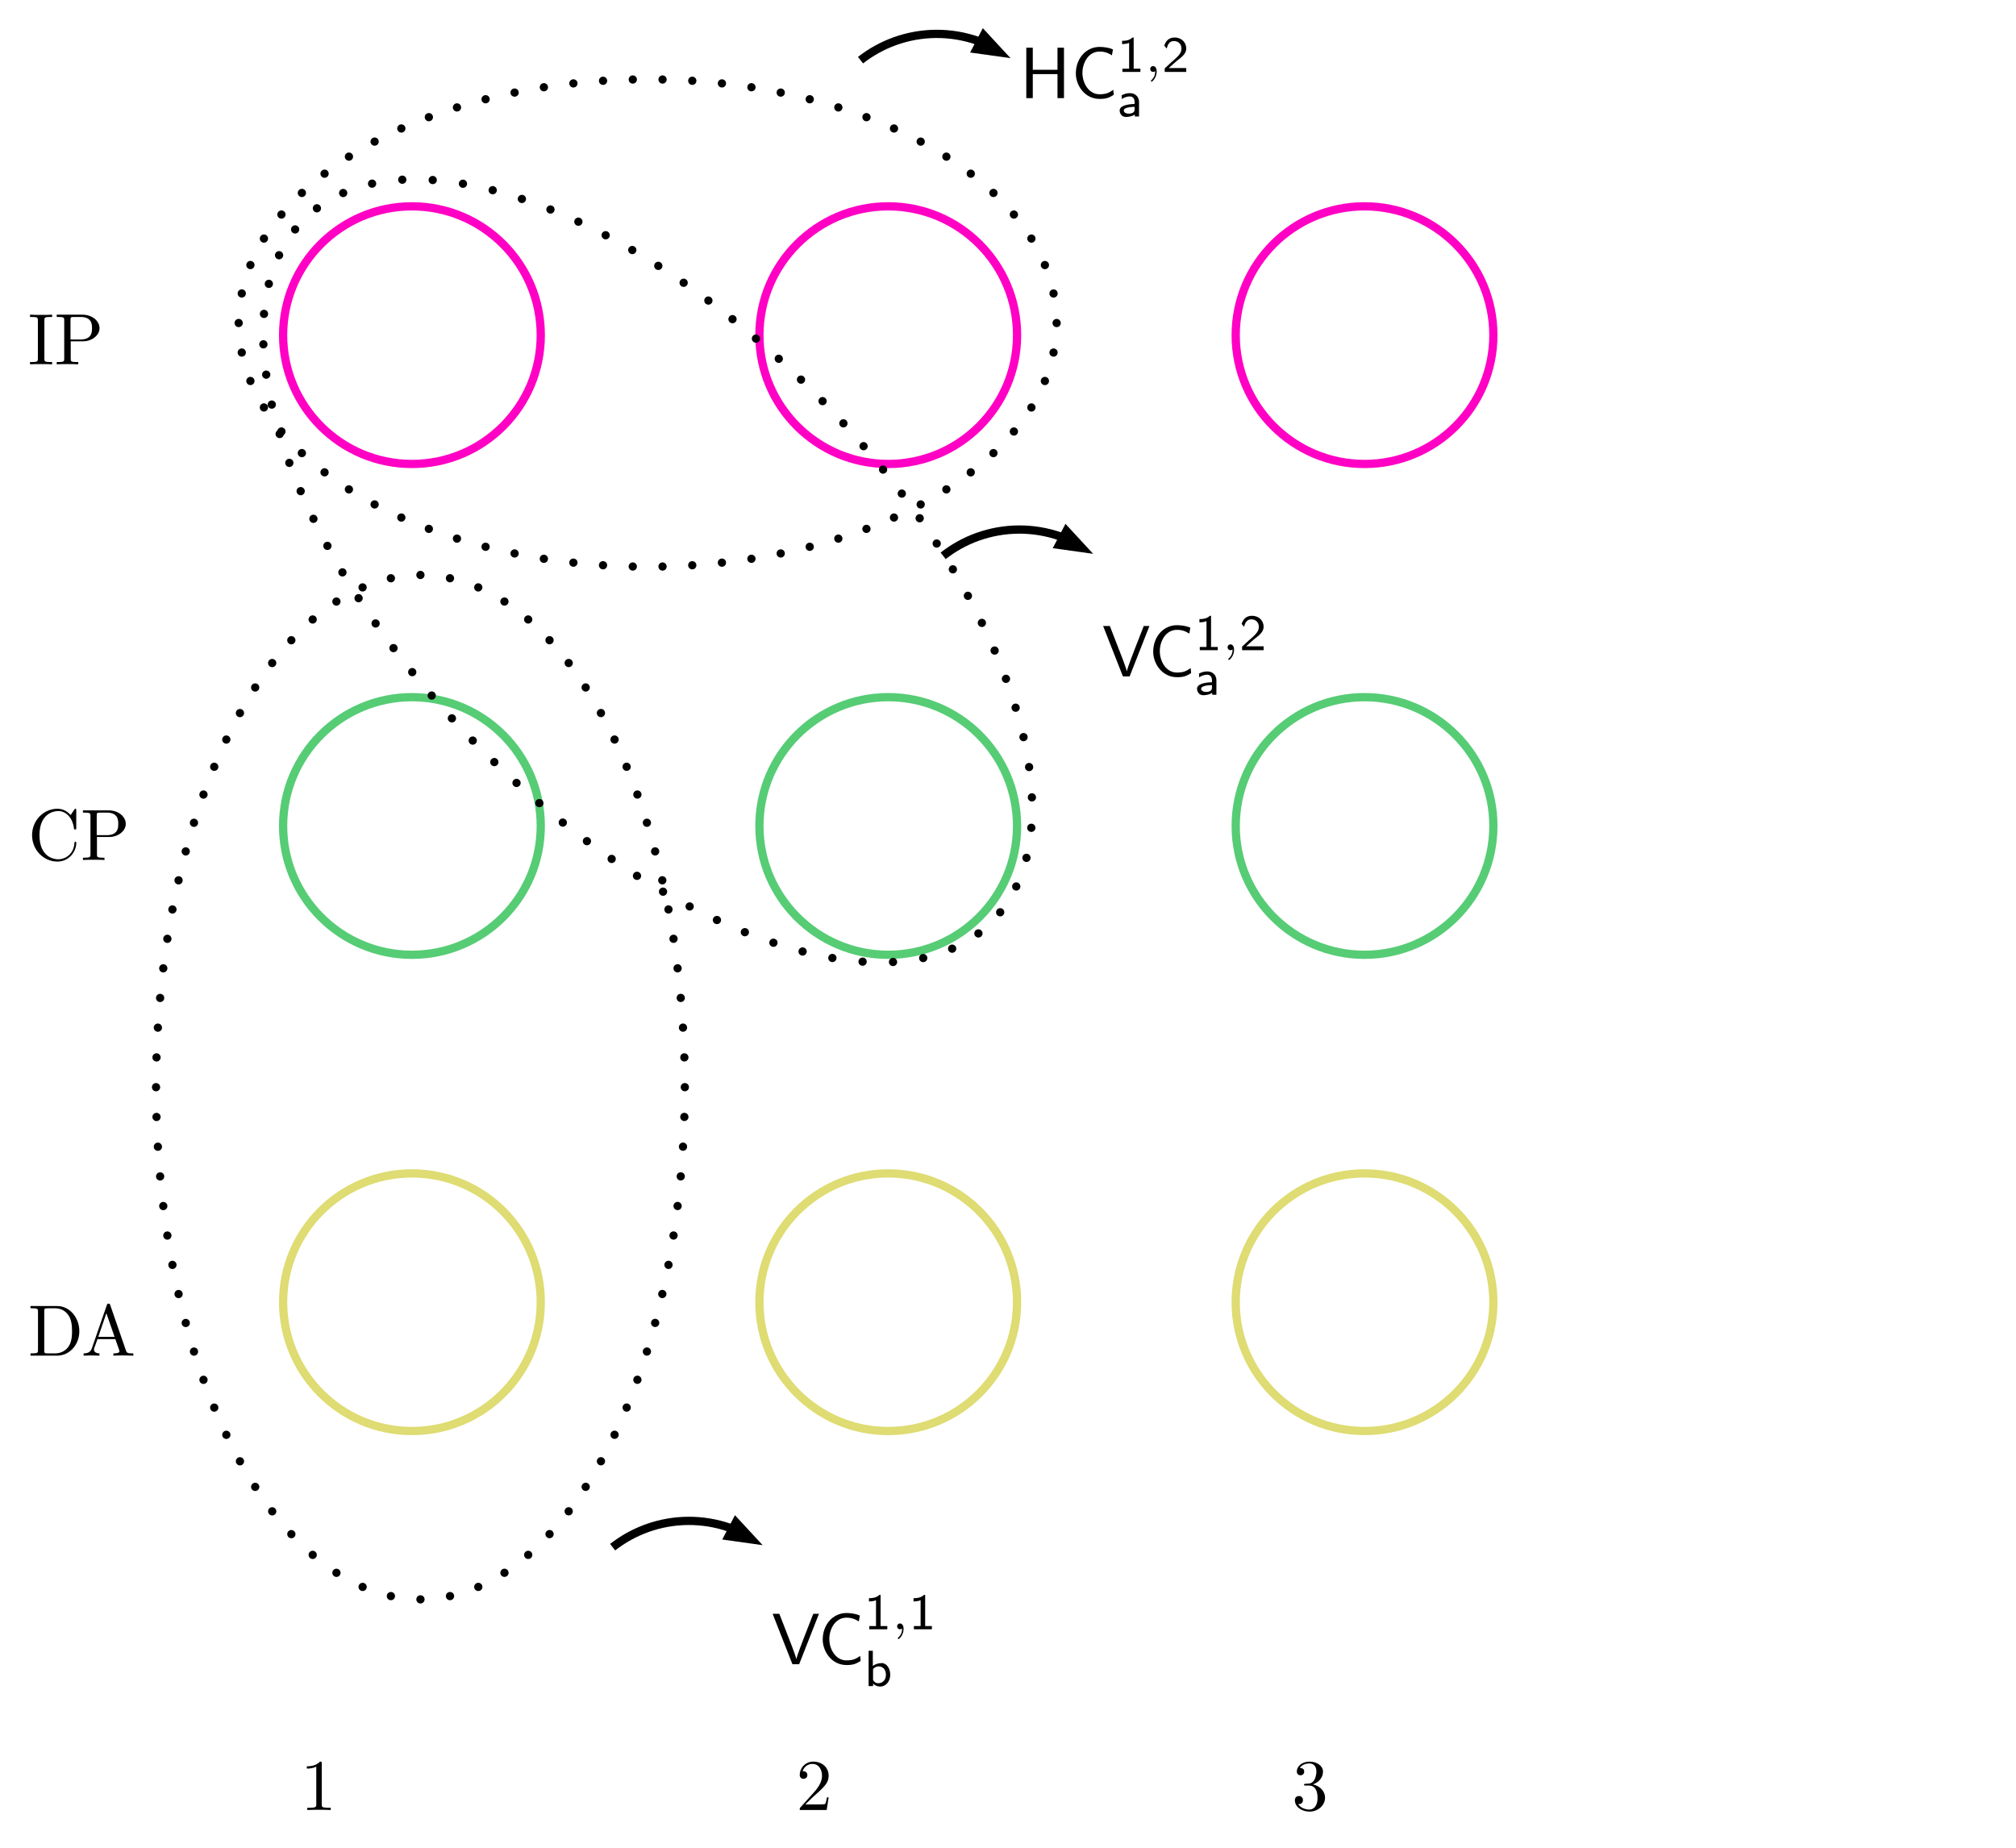 <?xml version="1.0" encoding="UTF-8"?>
<svg xmlns="http://www.w3.org/2000/svg" xmlns:xlink="http://www.w3.org/1999/xlink" width="276.66pt" height="253.62pt" viewBox="0 0 276.66 253.62" version="1.1">
<defs>
<g>
<symbol overflow="visible" id="glyph0-0">
<path style="stroke:none;" d=""/>
</symbol>
<symbol overflow="visible" id="glyph0-1">
<path style="stroke:none;" d="M 2.25 -6.031 C 2.25 -6.391 2.266 -6.5 3.062 -6.5 L 3.312 -6.5 L 3.312 -6.812 C 2.969 -6.781 2.188 -6.781 1.797 -6.781 C 1.422 -6.781 0.625 -6.781 0.281 -6.812 L 0.281 -6.5 L 0.531 -6.5 C 1.328 -6.5 1.359 -6.391 1.359 -6.031 L 1.359 -0.781 C 1.359 -0.422 1.328 -0.312 0.531 -0.312 L 0.281 -0.312 L 0.281 0 C 0.625 -0.031 1.422 -0.031 1.797 -0.031 C 2.188 -0.031 2.969 -0.031 3.312 0 L 3.312 -0.312 L 3.062 -0.312 C 2.266 -0.312 2.25 -0.422 2.25 -0.781 Z M 2.25 -6.031 "/>
</symbol>
<symbol overflow="visible" id="glyph0-2">
<path style="stroke:none;" d="M 2.266 -3.156 L 3.953 -3.156 C 5.141 -3.156 6.219 -3.953 6.219 -4.953 C 6.219 -5.938 5.234 -6.812 3.875 -6.812 L 0.344 -6.812 L 0.344 -6.5 L 0.594 -6.5 C 1.359 -6.5 1.375 -6.391 1.375 -6.031 L 1.375 -0.781 C 1.375 -0.422 1.359 -0.312 0.594 -0.312 L 0.344 -0.312 L 0.344 0 C 0.703 -0.031 1.438 -0.031 1.812 -0.031 C 2.188 -0.031 2.938 -0.031 3.297 0 L 3.297 -0.312 L 3.047 -0.312 C 2.281 -0.312 2.266 -0.422 2.266 -0.781 Z M 2.234 -3.406 L 2.234 -6.094 C 2.234 -6.438 2.25 -6.5 2.719 -6.5 L 3.609 -6.5 C 5.188 -6.5 5.188 -5.438 5.188 -4.953 C 5.188 -4.484 5.188 -3.406 3.609 -3.406 Z M 2.234 -3.406 "/>
</symbol>
<symbol overflow="visible" id="glyph0-3">
<path style="stroke:none;" d="M 0.562 -3.406 C 0.562 -1.344 2.172 0.219 4.031 0.219 C 5.656 0.219 6.625 -1.172 6.625 -2.328 C 6.625 -2.422 6.625 -2.5 6.5 -2.5 C 6.391 -2.5 6.391 -2.438 6.375 -2.328 C 6.297 -0.906 5.234 -0.094 4.141 -0.094 C 3.531 -0.094 1.578 -0.422 1.578 -3.406 C 1.578 -6.375 3.531 -6.719 4.141 -6.719 C 5.219 -6.719 6.109 -5.812 6.312 -4.359 C 6.328 -4.219 6.328 -4.188 6.469 -4.188 C 6.625 -4.188 6.625 -4.219 6.625 -4.422 L 6.625 -6.781 C 6.625 -6.953 6.625 -7.031 6.516 -7.031 C 6.484 -7.031 6.438 -7.031 6.359 -6.906 L 5.859 -6.172 C 5.5 -6.531 4.984 -7.031 4.031 -7.031 C 2.156 -7.031 0.562 -5.438 0.562 -3.406 Z M 0.562 -3.406 "/>
</symbol>
<symbol overflow="visible" id="glyph0-4">
<path style="stroke:none;" d="M 0.344 -6.812 L 0.344 -6.5 L 0.594 -6.5 C 1.359 -6.5 1.375 -6.391 1.375 -6.031 L 1.375 -0.781 C 1.375 -0.422 1.359 -0.312 0.594 -0.312 L 0.344 -0.312 L 0.344 0 L 4 0 C 5.672 0 7.047 -1.469 7.047 -3.344 C 7.047 -5.25 5.703 -6.812 4 -6.812 Z M 2.719 -0.312 C 2.25 -0.312 2.234 -0.375 2.234 -0.703 L 2.234 -6.094 C 2.234 -6.438 2.25 -6.5 2.719 -6.5 L 3.719 -6.5 C 4.344 -6.5 5.031 -6.281 5.531 -5.578 C 5.969 -4.984 6.047 -4.125 6.047 -3.344 C 6.047 -2.25 5.859 -1.641 5.5 -1.156 C 5.297 -0.891 4.734 -0.312 3.734 -0.312 Z M 2.719 -0.312 "/>
</symbol>
<symbol overflow="visible" id="glyph0-5">
<path style="stroke:none;" d="M 3.969 -6.938 C 3.922 -7.062 3.891 -7.141 3.734 -7.141 C 3.578 -7.141 3.547 -7.078 3.5 -6.938 L 1.438 -0.984 C 1.25 -0.469 0.859 -0.312 0.312 -0.312 L 0.312 0 C 0.547 -0.016 0.984 -0.031 1.328 -0.031 C 1.641 -0.031 2.156 -0.016 2.484 0 L 2.484 -0.312 C 1.984 -0.312 1.734 -0.562 1.734 -0.812 C 1.734 -0.844 1.75 -0.953 1.75 -0.969 L 2.219 -2.266 L 4.672 -2.266 L 5.203 -0.75 C 5.219 -0.703 5.234 -0.641 5.234 -0.609 C 5.234 -0.312 4.672 -0.312 4.406 -0.312 L 4.406 0 C 4.766 -0.031 5.469 -0.031 5.844 -0.031 C 6.266 -0.031 6.734 -0.016 7.141 0 L 7.141 -0.312 L 6.969 -0.312 C 6.375 -0.312 6.234 -0.375 6.125 -0.703 Z M 3.438 -5.828 L 4.562 -2.578 L 2.328 -2.578 Z M 3.438 -5.828 "/>
</symbol>
<symbol overflow="visible" id="glyph0-6">
<path style="stroke:none;" d="M 2.938 -6.375 C 2.938 -6.625 2.938 -6.641 2.703 -6.641 C 2.078 -6 1.203 -6 0.891 -6 L 0.891 -5.688 C 1.094 -5.688 1.672 -5.688 2.188 -5.953 L 2.188 -0.781 C 2.188 -0.422 2.156 -0.312 1.266 -0.312 L 0.953 -0.312 L 0.953 0 C 1.297 -0.031 2.156 -0.031 2.562 -0.031 C 2.953 -0.031 3.828 -0.031 4.172 0 L 4.172 -0.312 L 3.859 -0.312 C 2.953 -0.312 2.938 -0.422 2.938 -0.781 Z M 2.938 -6.375 "/>
</symbol>
<symbol overflow="visible" id="glyph0-7">
<path style="stroke:none;" d="M 2.891 -3.516 C 3.703 -3.781 4.281 -4.469 4.281 -5.266 C 4.281 -6.078 3.406 -6.641 2.453 -6.641 C 1.453 -6.641 0.688 -6.047 0.688 -5.281 C 0.688 -4.953 0.906 -4.766 1.203 -4.766 C 1.5 -4.766 1.703 -4.984 1.703 -5.281 C 1.703 -5.766 1.234 -5.766 1.094 -5.766 C 1.391 -6.266 2.047 -6.391 2.406 -6.391 C 2.828 -6.391 3.375 -6.172 3.375 -5.281 C 3.375 -5.156 3.344 -4.578 3.094 -4.141 C 2.797 -3.656 2.453 -3.625 2.203 -3.625 C 2.125 -3.609 1.891 -3.594 1.812 -3.594 C 1.734 -3.578 1.672 -3.562 1.672 -3.469 C 1.672 -3.359 1.734 -3.359 1.906 -3.359 L 2.344 -3.359 C 3.156 -3.359 3.531 -2.688 3.531 -1.703 C 3.531 -0.344 2.844 -0.062 2.406 -0.062 C 1.969 -0.062 1.219 -0.234 0.875 -0.812 C 1.219 -0.766 1.531 -0.984 1.531 -1.359 C 1.531 -1.719 1.266 -1.922 0.984 -1.922 C 0.734 -1.922 0.422 -1.781 0.422 -1.344 C 0.422 -0.438 1.344 0.219 2.438 0.219 C 3.656 0.219 4.562 -0.688 4.562 -1.703 C 4.562 -2.516 3.922 -3.297 2.891 -3.516 Z M 2.891 -3.516 "/>
</symbol>
<symbol overflow="visible" id="glyph0-8">
<path style="stroke:none;" d="M 1.266 -0.766 L 2.328 -1.797 C 3.875 -3.172 4.469 -3.703 4.469 -4.703 C 4.469 -5.844 3.578 -6.641 2.359 -6.641 C 1.234 -6.641 0.5 -5.719 0.5 -4.828 C 0.5 -4.281 1 -4.281 1.031 -4.281 C 1.203 -4.281 1.547 -4.391 1.547 -4.812 C 1.547 -5.062 1.359 -5.328 1.016 -5.328 C 0.938 -5.328 0.922 -5.328 0.891 -5.312 C 1.109 -5.969 1.656 -6.328 2.234 -6.328 C 3.141 -6.328 3.562 -5.516 3.562 -4.703 C 3.562 -3.906 3.078 -3.125 2.516 -2.5 L 0.609 -0.375 C 0.5 -0.266 0.5 -0.234 0.5 0 L 4.203 0 L 4.469 -1.734 L 4.234 -1.734 C 4.172 -1.438 4.109 -1 4 -0.844 C 3.938 -0.766 3.281 -0.766 3.062 -0.766 Z M 1.266 -0.766 "/>
</symbol>
<symbol overflow="visible" id="glyph1-0">
<path style="stroke:none;" d=""/>
</symbol>
<symbol overflow="visible" id="glyph1-1">
<path style="stroke:none;" d="M 6.109 -6.922 L 5.219 -6.922 L 5.219 -3.891 L 1.828 -3.891 L 1.828 -6.922 L 0.938 -6.922 L 0.938 0 L 1.828 0 L 1.828 -3.297 L 5.219 -3.297 L 5.219 0 L 6.109 0 Z M 6.109 -6.922 "/>
</symbol>
<symbol overflow="visible" id="glyph1-2">
<path style="stroke:none;" d="M 5.797 -1.141 C 5.219 -0.75 4.875 -0.531 3.891 -0.531 C 2.453 -0.531 1.562 -2.031 1.562 -3.469 C 1.562 -4.828 2.375 -6.391 3.906 -6.391 C 4.609 -6.391 5.062 -6.219 5.609 -5.875 L 5.75 -6.688 C 5.328 -6.891 4.562 -7.031 3.922 -7.031 C 2.078 -7.031 0.656 -5.469 0.656 -3.375 C 0.656 -1.797 1.844 0.109 3.922 0.109 C 4.828 0.109 5.219 -0.047 5.859 -0.453 Z M 5.797 -1.141 "/>
</symbol>
<symbol overflow="visible" id="glyph1-3">
<path style="stroke:none;" d="M 6.5 -6.922 L 5.719 -6.922 L 4.391 -3.516 C 4.234 -3.094 3.484 -1.172 3.406 -0.719 L 3.391 -0.719 C 3.312 -1.109 2.875 -2.219 2.797 -2.453 L 1.062 -6.922 L 0.141 -6.922 L 2.859 0 L 3.781 0 Z M 6.5 -6.922 "/>
</symbol>
<symbol overflow="visible" id="glyph2-0">
<path style="stroke:none;" d=""/>
</symbol>
<symbol overflow="visible" id="glyph2-1">
<path style="stroke:none;" d="M 2.234 -4.719 L 2.078 -4.719 C 1.625 -4.297 1.062 -4.266 0.641 -4.266 L 0.641 -3.812 C 0.906 -3.828 1.266 -3.844 1.609 -3.984 L 1.609 -0.438 L 0.688 -0.438 L 0.688 0 L 3.156 0 L 3.156 -0.438 L 2.234 -0.438 Z M 2.234 -4.719 "/>
</symbol>
<symbol overflow="visible" id="glyph2-2">
<path style="stroke:none;" d="M 1.969 -0.531 C 1.891 -0.531 1.812 -0.531 1.719 -0.531 L 0.922 -0.531 L 2 -1.484 C 2.125 -1.594 2.469 -1.859 2.609 -1.969 C 2.906 -2.25 3.328 -2.609 3.328 -3.219 C 3.328 -4 2.734 -4.719 1.734 -4.719 C 1 -4.719 0.547 -4.328 0.312 -3.609 L 0.641 -3.203 C 0.797 -3.781 1.031 -4.234 1.641 -4.234 C 2.234 -4.234 2.672 -3.828 2.672 -3.203 C 2.672 -2.625 2.328 -2.297 1.922 -1.891 C 1.781 -1.75 1.406 -1.438 1.25 -1.297 C 1.047 -1.125 0.578 -0.656 0.375 -0.484 L 0.375 0 L 3.328 0 L 3.328 -0.531 Z M 1.969 -0.531 "/>
</symbol>
<symbol overflow="visible" id="glyph2-3">
<path style="stroke:none;" d="M 2.969 -2 C 2.969 -2.719 2.422 -3.203 1.734 -3.203 C 1.297 -3.203 0.969 -3.109 0.578 -2.906 L 0.609 -2.391 C 0.844 -2.547 1.188 -2.75 1.734 -2.75 C 2.047 -2.75 2.359 -2.516 2.359 -2 L 2.359 -1.719 C 1.328 -1.688 0.312 -1.469 0.312 -0.828 C 0.312 -0.469 0.547 0.062 1.156 0.062 C 1.469 0.062 2.016 0 2.391 -0.266 L 2.391 0 L 2.969 0 Z M 2.359 -0.984 C 2.359 -0.844 2.359 -0.672 2.125 -0.516 C 1.891 -0.391 1.625 -0.391 1.547 -0.391 C 1.156 -0.391 0.875 -0.562 0.875 -0.828 C 0.875 -1.281 2.047 -1.312 2.359 -1.328 Z M 2.359 -0.984 "/>
</symbol>
<symbol overflow="visible" id="glyph2-4">
<path style="stroke:none;" d="M 1.172 -4.844 L 0.594 -4.844 L 0.594 0 L 1.203 0 L 1.203 -0.328 C 1.359 -0.188 1.688 0.062 2.188 0.062 C 2.953 0.062 3.562 -0.641 3.562 -1.547 C 3.562 -2.391 3.094 -3.156 2.391 -3.156 C 1.953 -3.156 1.531 -3.031 1.172 -2.766 Z M 1.203 -2.188 C 1.203 -2.312 1.203 -2.391 1.438 -2.547 C 1.547 -2.609 1.734 -2.703 1.969 -2.703 C 2.438 -2.703 2.969 -2.391 2.969 -1.547 C 2.969 -0.703 2.391 -0.391 1.891 -0.391 C 1.641 -0.391 1.391 -0.516 1.203 -0.828 Z M 1.203 -2.188 "/>
</symbol>
<symbol overflow="visible" id="glyph3-0">
<path style="stroke:none;" d=""/>
</symbol>
<symbol overflow="visible" id="glyph3-1">
<path style="stroke:none;" d="M 1.469 -0.109 C 1.469 0.266 1.406 0.719 0.922 1.156 C 0.906 1.188 0.875 1.219 0.875 1.25 C 0.875 1.297 0.938 1.344 0.969 1.344 C 1.078 1.344 1.672 0.781 1.672 -0.047 C 1.672 -0.469 1.5 -0.797 1.172 -0.797 C 0.953 -0.797 0.781 -0.625 0.781 -0.406 C 0.781 -0.188 0.938 0 1.188 0 C 1.359 0 1.469 -0.109 1.469 -0.109 Z M 1.469 -0.109 "/>
</symbol>
</g>
</defs>
<g id="surface1">
<path style="fill:none;stroke-width:11.337;stroke-linecap:butt;stroke-linejoin:miter;stroke:rgb(100%,0%,76.952%);stroke-opacity:1;stroke-miterlimit:10;" d="M 742.109 2076.161 C 742.109 2173.817 662.93 2252.997 565.312 2252.997 C 467.695 2252.997 388.516 2173.817 388.516 2076.161 C 388.516 1978.544 467.695 1899.403 565.312 1899.403 C 662.93 1899.403 742.109 1978.544 742.109 2076.161 Z M 742.109 2076.161 " transform="matrix(0.1,0,0,-0.1,0,253.62)"/>
<path style="fill:none;stroke-width:11.337;stroke-linecap:butt;stroke-linejoin:miter;stroke:rgb(33.714%,80.077%,45.872%);stroke-opacity:1;stroke-miterlimit:10;" d="M 742.109 1402.528 C 742.109 1500.184 662.93 1579.325 565.312 1579.325 C 467.695 1579.325 388.516 1500.184 388.516 1402.528 C 388.516 1304.911 467.695 1225.731 565.312 1225.731 C 662.93 1225.731 742.109 1304.911 742.109 1402.528 Z M 742.109 1402.528 " transform="matrix(0.1,0,0,-0.1,0,253.62)"/>
<path style="fill:none;stroke-width:11.337;stroke-linecap:butt;stroke-linejoin:miter;stroke:rgb(87.109%,86.327%,44.701%);stroke-opacity:1;stroke-miterlimit:10;" d="M 742.109 748.895 C 742.109 846.552 662.93 925.692 565.312 925.692 C 467.695 925.692 388.516 846.552 388.516 748.895 C 388.516 651.278 467.695 572.098 565.312 572.098 C 662.93 572.098 742.109 651.278 742.109 748.895 Z M 742.109 748.895 " transform="matrix(0.1,0,0,-0.1,0,253.62)"/>
<path style="fill:none;stroke-width:11.337;stroke-linecap:butt;stroke-linejoin:miter;stroke:rgb(100%,0%,76.952%);stroke-opacity:1;stroke-miterlimit:10;" d="M 1395.742 2076.161 C 1395.742 2173.817 1316.562 2252.997 1218.945 2252.997 C 1121.328 2252.997 1042.148 2173.817 1042.148 2076.161 C 1042.148 1978.544 1121.328 1899.403 1218.945 1899.403 C 1316.562 1899.403 1395.742 1978.544 1395.742 2076.161 Z M 1395.742 2076.161 " transform="matrix(0.1,0,0,-0.1,0,253.62)"/>
<path style="fill:none;stroke-width:11.337;stroke-linecap:butt;stroke-linejoin:miter;stroke:rgb(33.714%,80.077%,45.872%);stroke-opacity:1;stroke-miterlimit:10;" d="M 1395.742 1402.528 C 1395.742 1500.184 1316.562 1579.325 1218.945 1579.325 C 1121.328 1579.325 1042.148 1500.184 1042.148 1402.528 C 1042.148 1304.911 1121.328 1225.731 1218.945 1225.731 C 1316.562 1225.731 1395.742 1304.911 1395.742 1402.528 Z M 1395.742 1402.528 " transform="matrix(0.1,0,0,-0.1,0,253.62)"/>
<path style="fill:none;stroke-width:11.337;stroke-linecap:butt;stroke-linejoin:miter;stroke:rgb(87.109%,86.327%,44.701%);stroke-opacity:1;stroke-miterlimit:10;" d="M 1395.742 748.895 C 1395.742 846.552 1316.562 925.692 1218.945 925.692 C 1121.328 925.692 1042.148 846.552 1042.148 748.895 C 1042.148 651.278 1121.328 572.098 1218.945 572.098 C 1316.562 572.098 1395.742 651.278 1395.742 748.895 Z M 1395.742 748.895 " transform="matrix(0.1,0,0,-0.1,0,253.62)"/>
<path style="fill:none;stroke-width:11.337;stroke-linecap:butt;stroke-linejoin:miter;stroke:rgb(100%,0%,76.952%);stroke-opacity:1;stroke-miterlimit:10;" d="M 2049.375 2076.161 C 2049.375 2173.817 1970.195 2252.997 1872.578 2252.997 C 1774.922 2252.997 1695.781 2173.817 1695.781 2076.161 C 1695.781 1978.544 1774.922 1899.403 1872.578 1899.403 C 1970.195 1899.403 2049.375 1978.544 2049.375 2076.161 Z M 2049.375 2076.161 " transform="matrix(0.1,0,0,-0.1,0,253.62)"/>
<path style="fill:none;stroke-width:11.337;stroke-linecap:butt;stroke-linejoin:miter;stroke:rgb(33.714%,80.077%,45.872%);stroke-opacity:1;stroke-miterlimit:10;" d="M 2049.375 1402.528 C 2049.375 1500.184 1970.195 1579.325 1872.578 1579.325 C 1774.922 1579.325 1695.781 1500.184 1695.781 1402.528 C 1695.781 1304.911 1774.922 1225.731 1872.578 1225.731 C 1970.195 1225.731 2049.375 1304.911 2049.375 1402.528 Z M 2049.375 1402.528 " transform="matrix(0.1,0,0,-0.1,0,253.62)"/>
<path style="fill:none;stroke-width:11.337;stroke-linecap:butt;stroke-linejoin:miter;stroke:rgb(87.109%,86.327%,44.701%);stroke-opacity:1;stroke-miterlimit:10;" d="M 2049.375 748.895 C 2049.375 846.552 1970.195 925.692 1872.578 925.692 C 1774.922 925.692 1695.781 846.552 1695.781 748.895 C 1695.781 651.278 1774.922 572.098 1872.578 572.098 C 1970.195 572.098 2049.375 651.278 2049.375 748.895 Z M 2049.375 748.895 " transform="matrix(0.1,0,0,-0.1,0,253.62)"/>
<g style="fill:rgb(0%,0%,0%);fill-opacity:1;">
  <use xlink:href="#glyph0-1" x="3.84" y="50.003"/>
</g>
<g style="fill:rgb(0%,0%,0%);fill-opacity:1;">
  <use xlink:href="#glyph0-2" x="7.44" y="50.003"/>
</g>
<g style="fill:rgb(0%,0%,0%);fill-opacity:1;">
  <use xlink:href="#glyph0-3" x="3.84" y="118.034"/>
</g>
<g style="fill:rgb(0%,0%,0%);fill-opacity:1;">
  <use xlink:href="#glyph0-2" x="11.04" y="118.034"/>
</g>
<g style="fill:rgb(0%,0%,0%);fill-opacity:1;">
  <use xlink:href="#glyph0-4" x="3.84" y="186.066"/>
</g>
<g style="fill:rgb(0%,0%,0%);fill-opacity:1;">
  <use xlink:href="#glyph0-5" x="11.16" y="186.066"/>
</g>
<g style="fill:rgb(0%,0%,0%);fill-opacity:1;">
  <use xlink:href="#glyph0-6" x="41.216" y="248.428"/>
</g>
<g style="fill:rgb(0%,0%,0%);fill-opacity:1;">
  <use xlink:href="#glyph0-7" x="177.278" y="248.428"/>
</g>
<g style="fill:rgb(0%,0%,0%);fill-opacity:1;">
  <use xlink:href="#glyph0-8" x="109.247" y="248.428"/>
</g>
<path style="fill:none;stroke-width:11.337;stroke-linecap:round;stroke-linejoin:miter;stroke:rgb(0%,0%,0%);stroke-opacity:1;stroke-dasharray:0,40.886;stroke-miterlimit:10;" d="M 939.805 1044.052 L 939.805 1053.075 L 939.336 1080.223 L 937.93 1115.927 L 935.625 1151.083 L 932.422 1185.731 L 928.398 1219.716 L 923.516 1253.075 L 917.812 1285.731 L 911.289 1317.684 L 904.023 1348.817 L 896.016 1379.13 L 887.266 1408.583 L 877.852 1437.098 L 867.734 1464.638 L 856.953 1491.2 L 845.547 1516.708 L 833.555 1541.122 L 820.938 1564.403 L 807.773 1586.513 L 794.062 1607.372 L 779.844 1626.981 L 765.117 1645.263 L 749.922 1662.177 L 734.297 1677.723 L 718.203 1691.786 L 701.719 1704.364 L 684.883 1715.419 L 667.656 1724.911 L 650.117 1732.763 L 632.227 1738.934 L 614.062 1743.388 L 595.664 1746.122 L 581.641 1747.059 L 572.305 1747.059 L 558.32 1746.122 L 539.883 1743.388 L 521.719 1738.934 L 503.867 1732.763 L 486.289 1724.911 L 469.062 1715.419 L 452.227 1704.364 L 435.742 1691.786 L 419.688 1677.723 L 404.023 1662.177 L 388.828 1645.263 L 374.102 1626.981 L 359.883 1607.372 L 346.172 1586.513 L 333.008 1564.403 L 320.43 1541.122 L 308.398 1516.708 L 296.992 1491.2 L 286.211 1464.638 L 276.094 1437.098 L 266.68 1408.583 L 257.93 1379.13 L 249.922 1348.817 L 242.656 1317.684 L 236.172 1285.731 L 230.469 1253.075 L 225.547 1219.716 L 221.523 1185.731 L 218.32 1151.083 L 216.016 1115.927 L 214.609 1080.223 L 214.141 1053.075 L 214.141 1034.989 L 214.609 1007.88 L 216.016 972.177 L 218.32 936.981 L 221.523 902.372 L 225.547 868.348 L 230.469 834.989 L 236.172 802.333 L 242.656 770.419 L 249.922 739.247 L 257.93 708.934 L 266.68 679.52 L 276.094 651.005 L 286.211 623.427 L 296.992 596.864 L 308.398 571.356 L 320.43 546.942 L 333.008 523.661 L 346.172 501.591 L 359.883 480.692 L 374.102 461.122 L 388.828 442.841 L 404.023 425.887 L 419.688 410.38 L 435.742 396.278 L 452.227 383.7 L 469.062 372.645 L 486.289 363.192 L 503.867 355.341 L 521.719 349.13 L 539.883 344.677 L 558.32 341.981 L 572.305 341.044 L 581.641 341.044 L 595.664 341.981 L 614.062 344.677 L 632.227 349.13 L 650.117 355.341 L 667.656 363.192 L 684.883 372.645 L 701.719 383.7 L 718.203 396.278 L 734.297 410.38 L 749.922 425.887 L 765.117 442.841 L 779.844 461.122 L 794.062 480.692 L 807.773 501.591 L 820.938 523.661 L 833.555 546.942 L 845.547 571.356 L 856.953 596.864 L 867.734 623.427 L 877.852 651.005 L 887.266 679.52 L 896.016 708.934 L 904.023 739.247 L 911.289 770.419 L 917.812 802.333 L 923.516 834.989 L 928.398 868.348 L 932.422 902.372 L 935.625 936.981 L 937.93 972.177 L 939.336 1007.88 L 939.805 1034.989 Z M 939.805 1044.052 " transform="matrix(0.1,0,0,-0.1,0,253.62)"/>
<path style="fill:none;stroke-width:11.337;stroke-linecap:round;stroke-linejoin:miter;stroke:rgb(0%,0%,0%);stroke-opacity:1;stroke-dasharray:0,40.85;stroke-miterlimit:10;" d="M 1450.039 2092.841 L 1450.039 2097.177 L 1449.336 2110.067 L 1447.148 2127.059 L 1443.594 2143.817 L 1438.633 2160.262 L 1432.383 2176.434 L 1424.805 2192.333 L 1416.016 2207.841 L 1405.938 2223.036 L 1394.727 2237.88 L 1382.305 2252.294 L 1368.789 2266.317 L 1354.219 2279.872 L 1338.555 2292.997 L 1321.875 2305.614 L 1304.258 2317.762 L 1285.664 2329.364 L 1266.172 2340.458 L 1245.781 2350.966 L 1224.609 2360.887 L 1202.617 2370.223 L 1179.805 2378.934 L 1156.328 2386.981 L 1132.109 2394.364 L 1107.266 2401.044 L 1081.758 2407.059 L 1055.703 2412.294 L 1029.062 2416.825 L 1001.914 2420.536 L 974.258 2423.505 L 946.172 2425.614 L 917.656 2426.903 L 896.016 2427.333 L 881.562 2427.333 L 859.922 2426.903 L 831.406 2425.614 L 803.32 2423.505 L 775.664 2420.536 L 748.516 2416.825 L 721.875 2412.294 L 695.82 2407.059 L 670.312 2401.044 L 645.469 2394.364 L 621.25 2386.981 L 597.773 2378.934 L 575 2370.223 L 552.969 2360.887 L 531.758 2350.966 L 511.406 2340.458 L 491.914 2329.364 L 473.32 2317.762 L 455.703 2305.614 L 439.023 2292.997 L 423.398 2279.872 L 408.789 2266.317 L 395.273 2252.294 L 382.891 2237.88 L 371.641 2223.036 L 361.602 2207.841 L 352.773 2192.333 L 345.195 2176.434 L 338.945 2160.262 L 333.984 2143.817 L 330.43 2127.059 L 328.242 2110.067 L 327.539 2097.177 L 327.539 2088.544 L 328.242 2075.653 L 330.43 2058.661 L 333.984 2041.903 L 338.945 2025.458 L 345.195 2009.286 L 352.773 1993.388 L 361.602 1977.841 L 371.641 1962.645 L 382.891 1947.841 L 395.273 1933.427 L 408.789 1919.403 L 423.398 1905.848 L 439.023 1892.723 L 455.703 1880.106 L 473.32 1867.958 L 491.914 1856.356 L 511.406 1845.263 L 531.758 1834.755 L 552.969 1824.833 L 575 1815.497 L 597.773 1806.786 L 621.25 1798.739 L 645.469 1791.356 L 670.312 1784.677 L 695.82 1778.661 L 721.875 1773.427 L 748.516 1768.895 L 775.664 1765.145 L 803.32 1762.216 L 831.406 1760.106 L 859.922 1758.817 L 881.562 1758.388 L 896.016 1758.388 L 917.656 1758.817 L 946.172 1760.106 L 974.258 1762.216 L 1001.914 1765.145 L 1029.062 1768.895 L 1055.703 1773.427 L 1081.758 1778.661 L 1107.266 1784.677 L 1132.109 1791.356 L 1156.328 1798.739 L 1179.805 1806.786 L 1202.617 1815.497 L 1224.609 1824.833 L 1245.781 1834.755 L 1266.172 1845.263 L 1285.664 1856.356 L 1304.258 1867.958 L 1321.875 1880.106 L 1338.555 1892.723 L 1354.219 1905.848 L 1368.789 1919.403 L 1382.305 1933.427 L 1394.727 1947.841 L 1405.938 1962.645 L 1416.016 1977.841 L 1424.805 1993.388 L 1432.383 2009.286 L 1438.633 2025.458 L 1443.594 2041.903 L 1447.148 2058.661 L 1449.336 2075.653 L 1450.039 2088.544 Z M 1450.039 2092.841 " transform="matrix(0.1,0,0,-0.1,0,253.62)"/>
<path style="fill:none;stroke-width:11.337;stroke-linecap:round;stroke-linejoin:miter;stroke:rgb(0%,0%,0%);stroke-opacity:1;stroke-dasharray:0,41.81;stroke-miterlimit:10;" d="M 1128.828 1985.653 L 1122.773 1991.864 L 1104.336 2010.263 L 1079.57 2033.934 L 1054.531 2056.708 L 1029.258 2078.466 L 1003.867 2099.286 L 978.32 2119.13 L 952.734 2137.958 L 927.109 2155.809 L 901.484 2172.567 L 875.898 2188.309 L 850.469 2202.958 L 825.156 2216.552 L 800.039 2229.052 L 775.156 2240.419 L 750.586 2250.653 L 726.328 2259.755 L 702.422 2267.684 L 678.945 2274.481 L 655.938 2280.028 L 633.398 2284.403 L 611.445 2287.567 L 590.078 2289.442 L 569.375 2290.106 L 549.336 2289.481 L 530 2287.567 L 511.484 2284.364 L 493.75 2279.833 L 476.875 2273.973 L 460.938 2266.747 L 445.938 2258.192 L 431.914 2248.192 L 422.07 2239.872 L 418.984 2236.864 L 415.859 2233.856 L 407.227 2224.247 L 396.836 2210.536 L 387.812 2195.809 L 380.117 2180.067 L 373.75 2163.387 L 368.711 2145.809 L 364.922 2127.372 L 362.461 2108.153 L 361.211 2088.114 L 361.25 2067.372 L 362.5 2045.966 L 365 2023.934 L 368.672 2001.317 L 373.555 1978.114 L 379.609 1954.442 L 386.836 1930.341 L 395.195 1905.809 L 404.688 1880.927 L 415.312 1855.692 L 427.07 1830.223 L 439.883 1804.559 L 453.789 1778.661 L 468.711 1752.645 L 484.727 1726.513 L 501.758 1700.341 L 519.805 1674.208 L 538.906 1648.075 L 558.945 1622.059 L 579.961 1596.161 L 601.953 1570.458 L 624.883 1544.989 L 642.695 1526.005 L 648.75 1519.755 L 654.805 1513.544 L 673.242 1495.145 L 698.008 1471.473 L 723.047 1448.7 L 748.32 1426.903 L 773.711 1406.083 L 799.258 1386.278 L 824.844 1367.411 L 850.469 1349.598 L 876.094 1332.841 L 901.68 1317.098 L 927.109 1302.411 L 952.422 1288.856 L 977.539 1276.356 L 1002.422 1264.989 L 1026.992 1254.755 L 1051.289 1245.653 L 1075.156 1237.684 L 1098.633 1230.927 L 1121.641 1225.341 L 1144.141 1221.005 L 1166.133 1217.841 L 1187.5 1215.966 L 1208.203 1215.302 L 1228.242 1215.927 L 1247.578 1217.841 L 1266.094 1221.044 L 1283.828 1225.575 L 1300.703 1231.434 L 1316.641 1238.661 L 1331.641 1247.216 L 1345.664 1257.177 L 1355.547 1265.536 L 1361.719 1271.552 L 1370.352 1281.161 L 1380.742 1294.872 L 1389.766 1309.598 L 1397.461 1325.302 L 1403.828 1341.981 L 1408.867 1359.598 L 1412.656 1378.036 L 1415.117 1397.255 L 1416.367 1417.255 L 1416.328 1437.997 L 1415.078 1459.403 L 1412.578 1481.473 L 1408.906 1504.091 L 1404.023 1527.255 L 1397.969 1550.927 L 1390.742 1575.067 L 1382.383 1599.598 L 1372.852 1624.481 L 1362.266 1649.677 L 1350.508 1675.145 L 1337.695 1700.848 L 1323.828 1726.747 L 1308.867 1752.763 L 1292.852 1778.895 L 1275.82 1805.028 L 1257.734 1831.2 L 1238.672 1857.294 L 1218.633 1883.348 L 1197.617 1909.208 L 1175.625 1934.911 L 1152.695 1960.419 L 1134.883 1979.403 Z M 1128.828 1985.653 " transform="matrix(0.1,0,0,-0.1,0,253.62)"/>
<path style=" stroke:none;fill-rule:nonzero;fill:rgb(0%,0%,0%);fill-opacity:1;" d="M 133.129 7.207 L 138.676 7.98 L 134.875 3.867 L 134.004 5.539 "/>
<path style="fill:none;stroke-width:11.337;stroke-linecap:butt;stroke-linejoin:miter;stroke:rgb(0%,0%,0%);stroke-opacity:1;stroke-miterlimit:10;" d="M 1340.039 2480.809 L 1341.562 2480.262 C 1304.727 2493.075 1264.531 2492.841 1227.852 2479.598 C 1210.938 2473.466 1195.078 2464.716 1180.898 2453.622 " transform="matrix(0.1,0,0,-0.1,0,253.62)"/>
<g style="fill:rgb(0%,0%,0%);fill-opacity:1;">
  <use xlink:href="#glyph1-1" x="139.903" y="13.468"/>
</g>
<g style="fill:rgb(0%,0%,0%);fill-opacity:1;">
  <use xlink:href="#glyph1-2" x="146.983" y="13.468"/>
</g>
<g style="fill:rgb(0%,0%,0%);fill-opacity:1;">
  <use xlink:href="#glyph2-1" x="153.343" y="9.868"/>
</g>
<g style="fill:rgb(0%,0%,0%);fill-opacity:1;">
  <use xlink:href="#glyph3-1" x="157.063" y="9.868"/>
</g>
<g style="fill:rgb(0%,0%,0%);fill-opacity:1;">
  <use xlink:href="#glyph2-2" x="159.463" y="9.868"/>
</g>
<g style="fill:rgb(0%,0%,0%);fill-opacity:1;">
  <use xlink:href="#glyph2-3" x="153.343" y="15.988"/>
</g>
<path style=" stroke:none;fill-rule:nonzero;fill:rgb(0%,0%,0%);fill-opacity:1;" d="M 99.113 211.301 L 104.66 212.078 L 100.859 207.965 L 99.988 209.633 "/>
<path style="fill:none;stroke-width:11.337;stroke-linecap:butt;stroke-linejoin:miter;stroke:rgb(0%,0%,0%);stroke-opacity:1;stroke-miterlimit:10;" d="M 999.883 439.872 L 1001.406 439.325 C 964.531 452.137 924.375 451.903 887.695 438.661 C 870.781 432.528 854.922 423.778 840.742 412.684 " transform="matrix(0.1,0,0,-0.1,0,253.62)"/>
<g style="fill:rgb(0%,0%,0%);fill-opacity:1;">
  <use xlink:href="#glyph1-3" x="105.888" y="228.42"/>
</g>
<g style="fill:rgb(0%,0%,0%);fill-opacity:1;">
  <use xlink:href="#glyph1-2" x="112.248" y="228.42"/>
</g>
<g style="fill:rgb(0%,0%,0%);fill-opacity:1;">
  <use xlink:href="#glyph2-1" x="118.608" y="223.62"/>
</g>
<g style="fill:rgb(0%,0%,0%);fill-opacity:1;">
  <use xlink:href="#glyph3-1" x="122.328" y="223.62"/>
</g>
<g style="fill:rgb(0%,0%,0%);fill-opacity:1;">
  <use xlink:href="#glyph2-1" x="124.728" y="223.62"/>
</g>
<g style="fill:rgb(0%,0%,0%);fill-opacity:1;">
  <use xlink:href="#glyph2-4" x="118.608" y="231.42"/>
</g>
<path style=" stroke:none;fill-rule:nonzero;fill:rgb(0%,0%,0%);fill-opacity:1;" d="M 144.469 75.238 L 150.016 76.012 L 146.215 71.898 L 145.344 73.57 "/>
<path style="fill:none;stroke-width:11.337;stroke-linecap:butt;stroke-linejoin:miter;stroke:rgb(0%,0%,0%);stroke-opacity:1;stroke-miterlimit:10;" d="M 1453.438 1800.497 L 1454.961 1799.95 C 1418.086 1812.763 1377.93 1812.528 1341.211 1799.286 C 1324.297 1793.153 1308.438 1784.403 1294.297 1773.309 " transform="matrix(0.1,0,0,-0.1,0,253.62)"/>
<g style="fill:rgb(0%,0%,0%);fill-opacity:1;">
  <use xlink:href="#glyph1-3" x="151.241" y="92.838"/>
</g>
<g style="fill:rgb(0%,0%,0%);fill-opacity:1;">
  <use xlink:href="#glyph1-2" x="157.601" y="92.838"/>
</g>
<g style="fill:rgb(0%,0%,0%);fill-opacity:1;">
  <use xlink:href="#glyph2-1" x="163.961" y="89.238"/>
</g>
<g style="fill:rgb(0%,0%,0%);fill-opacity:1;">
  <use xlink:href="#glyph3-1" x="167.681" y="89.238"/>
</g>
<g style="fill:rgb(0%,0%,0%);fill-opacity:1;">
  <use xlink:href="#glyph2-2" x="170.081" y="89.238"/>
</g>
<g style="fill:rgb(0%,0%,0%);fill-opacity:1;">
  <use xlink:href="#glyph2-3" x="163.961" y="95.358"/>
</g>
</g>
</svg>
